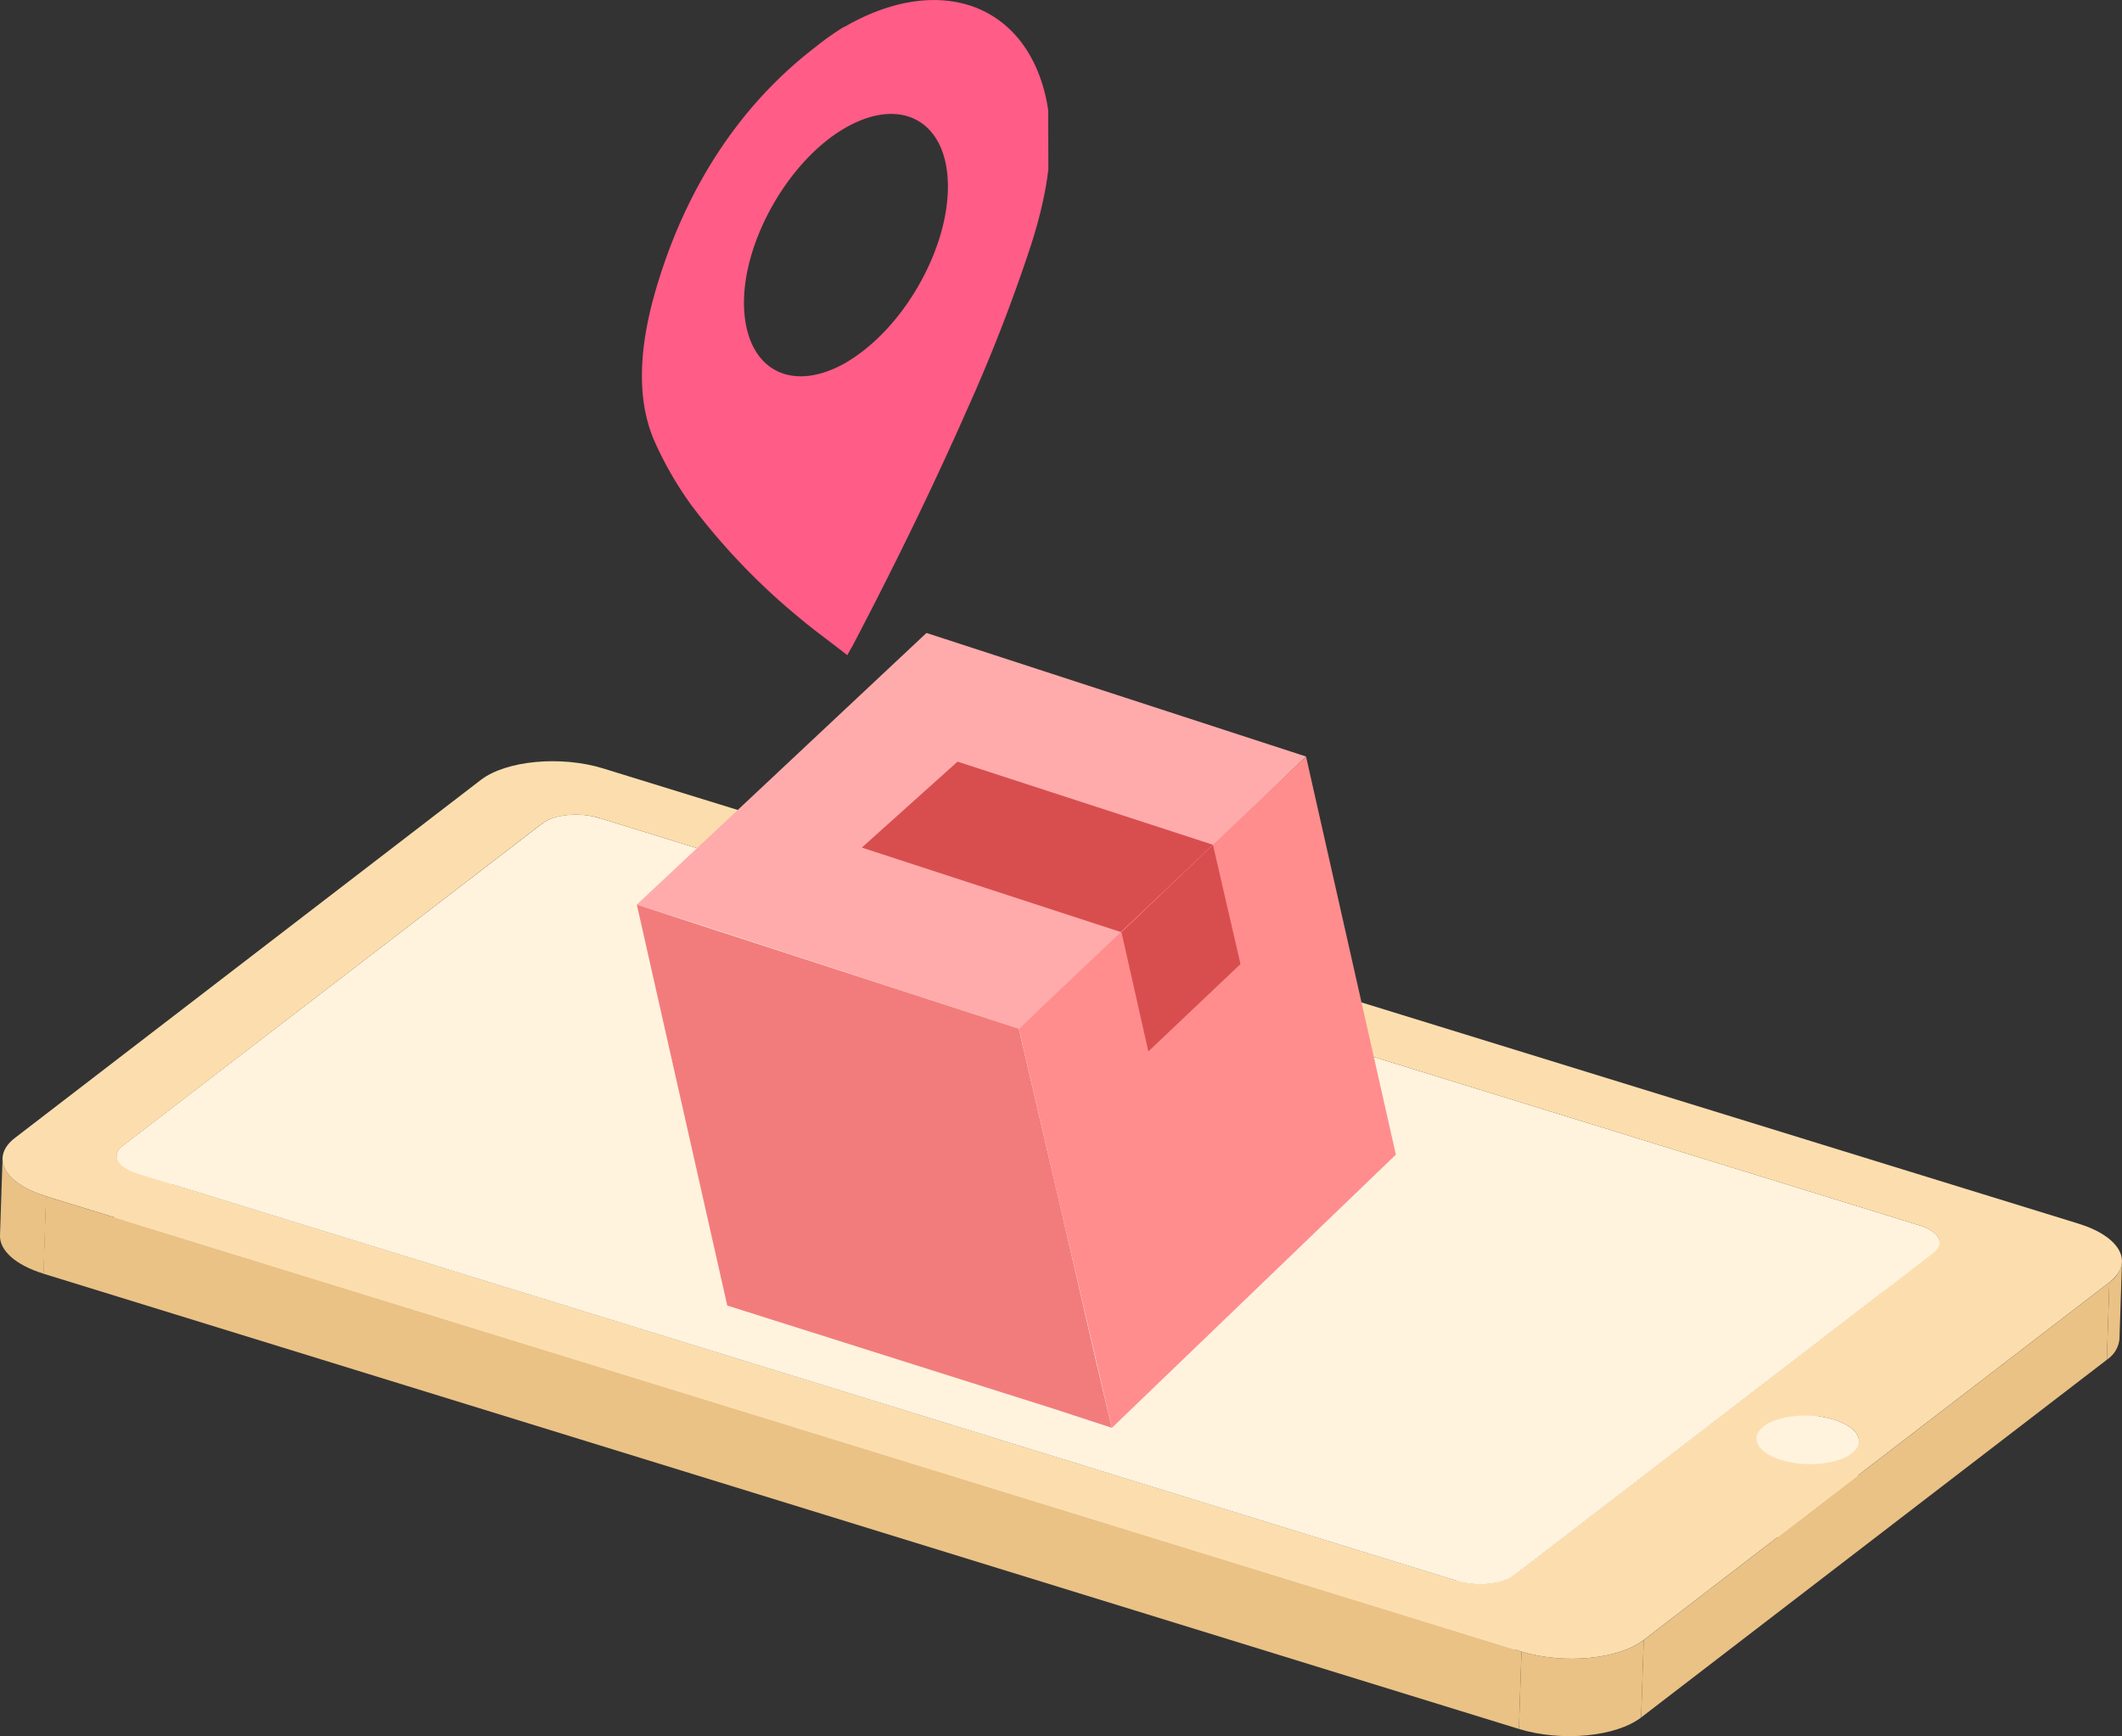 <svg xmlns="http://www.w3.org/2000/svg" viewBox="0 0 413.92 338.62"><rect x="0" y="0" width="413.92" height="338.62" fill="#333333" stroke="none"/><defs><clipPath id="consolidate-stock-a" transform="translate(0 -17.68)"><path fill="none" d="M125.44 168.46l-.35-122.7L204.35 0l.35 122.69-79.26 45.77z"/></clipPath></defs><g data-name="Layer 2"><g data-name="Layer 1"><path d="M413.92 246.09l-.5 15.1a5.43 5.43 0 01-2.46 4l.5-15.1a5.43 5.43 0 002.46-4z" fill="#eac286"/><path d="M105.34 175.71l.5-15.1c2.3-1.77 7.29-2.23 11.11-1l-.5 15.1c-3.83-1.23-8.81-.77-11.11 1z" fill="#fcdeae"/><path d="M22.26 240.51l.5-15.1c0 1.33 1.37 2.67 3.94 3.46l-.5 15.1c-2.57-.79-3.99-2.13-3.94-3.46z" fill="#fff3de"/><path fill="#fcdeae" d="M105.83 160.62l-.49 15.09-81.94 62.93.5-15.1 81.93-62.92zM23.4 238.63a2.53 2.53 0 00-1.14 1.87l.5-15.1a2.53 2.53 0 011.14-1.87zm350.99.36l-.5 15.1-257.44-79.43.5-15.09 257.44 79.42zm3.95 3.46l-.5 15.1c0-1.33-1.37-2.66-3.95-3.46l.5-15.1c2.61.79 3.99 2.13 3.95 3.46z"/><path d="M378.34 242.45l-.5 15.1a2.54 2.54 0 01-1.15 1.88l.5-15.1a2.54 2.54 0 001.15-1.88z" fill="#fff3de"/><path d="M0 240.98l.5-15.1c-.09 2.85 2.94 5.73 8.5 7.44l-.5 15.1c-5.56-1.71-8.59-4.59-8.5-7.44z" fill="#eac286"/><path fill="#fff3de" d="M377.19 244.33l-.5 15.1-81.94 62.92.5-15.09 81.94-62.93z"/><path d="M344 278.19l-.38 11.46.38-11.46zm-.47 15.13a3.13 3.13 0 00-1.42 2.32l.5-15.1a3.13 3.13 0 011.42-2.32l-.5 15.09.5-15.09c2.83-2.17 9-2.75 13.71-1.29 3.19 1 4.94 2.64 4.88 4.28l-.5 15.1c.05-1.64-1.7-3.3-4.88-4.28-4.75-1.49-10.88-.91-13.71 1.29z" fill="#fcdeae"/><path d="M362.62 281.19l-.5 15.1a3.12 3.12 0 01-1.41 2.31c-2.84 2.18-9 2.75-13.73 1.29-3.18-1-4.93-2.63-4.87-4.27l.5-15.1c-.05 1.64 1.69 3.29 4.87 4.27 4.74 1.46 10.89.89 13.73-1.29a3.12 3.12 0 001.41-2.31z" fill="#fff3de"/><path d="M344 278.19c2.83-2.17 9-2.75 13.71-1.29s6.3 4.41 3.47 6.59-9 2.75-13.73 1.29-6.26-4.41-3.45-6.59zm-59.86 30.12l-.5 15.09L26.2 243.98l.5-15.1 257.44 79.43z" fill="#fff3de"/><path d="M105.84 160.61c2.3-1.77 7.29-2.23 11.11-1l257.45 79.43c3.84 1.19 5.1 3.57 2.79 5.34l-81.93 62.92c-2.29 1.76-7.27 2.23-11.11 1L26.69 228.87c-3.83-1.18-5.09-3.58-2.79-5.34z" fill="#fff3de"/><path d="M295.25 307.25l-.5 15.1c-2.29 1.76-7.27 2.23-11.11 1l.5-15.1c3.86 1.24 8.86.76 11.11-1z" fill="#fff3de"/><path fill="#eac286" d="M411.46 250.11l-.5 15.1-90.84 69.76.5-15.1 90.84-69.76zm-114.68 72l-.5 15.1L8.47 248.42l.5-15.1 287.81 88.79z"/><path d="M320.62 319.87l-.5 15.1c-4.92 3.78-15.59 4.78-23.84 2.24l.5-15.1c8.22 2.54 18.92 1.54 23.84-2.24z" fill="#eac286"/><path d="M93.8 152.11c4.92-3.78 15.6-4.78 23.84-2.24l287.8 88.79c8.25 2.55 10.93 7.67 6 11.45l-90.84 69.76c-4.92 3.78-15.59 4.78-23.84 2.24L9 233.32c-8.27-2.55-11-7.68-6-11.45zm280.6 86.88l-257.45-79.43c-3.83-1.18-8.81-.72-11.11 1L23.9 223.53c-2.29 1.76-1 4.16 2.79 5.34l257.45 79.45c3.84 1.19 8.82.71 11.11-1l81.94-63c2.3-1.77 1-4.15-2.79-5.34m-13.19 44.51c2.83-2.17 1.27-5.12-3.47-6.59s-10.88-.89-13.71 1.29-1.29 5.13 3.45 6.59 10.89.89 13.73-1.29" fill="#fcdeae"/><path fill="#ffabab" d="M254.76 147.55L236.64 165l-17.81 17.12-20.09 18.53-62.3-20.34-12.22-3.88 56.5-52.98 74.04 24.1z"/><path fill="#d84e4e" d="M168.11 165.31l18.67-16.76 49.82 16.21-17.83 17.07-50.66-16.52z"/><path fill="#f7f5ff" d="M272.28 225.21l-33.14 31.87-16.04 15.4-6.23 6-11.23-3.65-.25-.11-.09-.01-44.8-14.61-6.54-2.14-2.86-12.65 22.11-20.72 25.03-23.48.65.2 73.39 23.9z"/><path d="M216.87 278.48l-11.48-3.76-63.53-20.09-17.64-78.2 74.51 24.21.15.66 8 34.24 5.12 22.2 2 8.65z" fill="#f27c7c"/><path fill="#ff8d8d" d="M198.74 200.65l56.02-53.09 17.52 77.64-55.4 53.29-18.14-77.84z"/><path fill="#d84e4e" d="M236.6 164.76l5.37 23.27L224 205.07l-5.24-23.25 17.84-17.06z"/><g clip-path="url(#consolidate-stock-a)"><path d="M165.12 70.67c-11 6.32-19.88 1.28-20-11.47-.07-12.47 8.86-28 19.78-34.27 11-6.31 19.95-1.22 20 11.35s-8.84 28-19.87 34.42m-.39-65.47a52.48 52.48 0 00-5.53 3.91c-15.23 11.65-25.79 28.33-31.42 48.18-3.23 11.42-3.39 21.23.06 28.92a69.34 69.34 0 007.09 12.27 128.72 128.72 0 0021.31 22.17c2.94 2.48 6 4.63 9.13 7.11.48-.93.81-1.43 1.15-2.07 7.89-15.07 15.33-30.24 22.12-45.63a325.31 325.31 0 0012.55-32.26c3.38-10.5 4.73-20 3-28.42-4-18.81-21-24.78-39.31-14.2" fill="#ff5c87"/></g></g></g></svg>